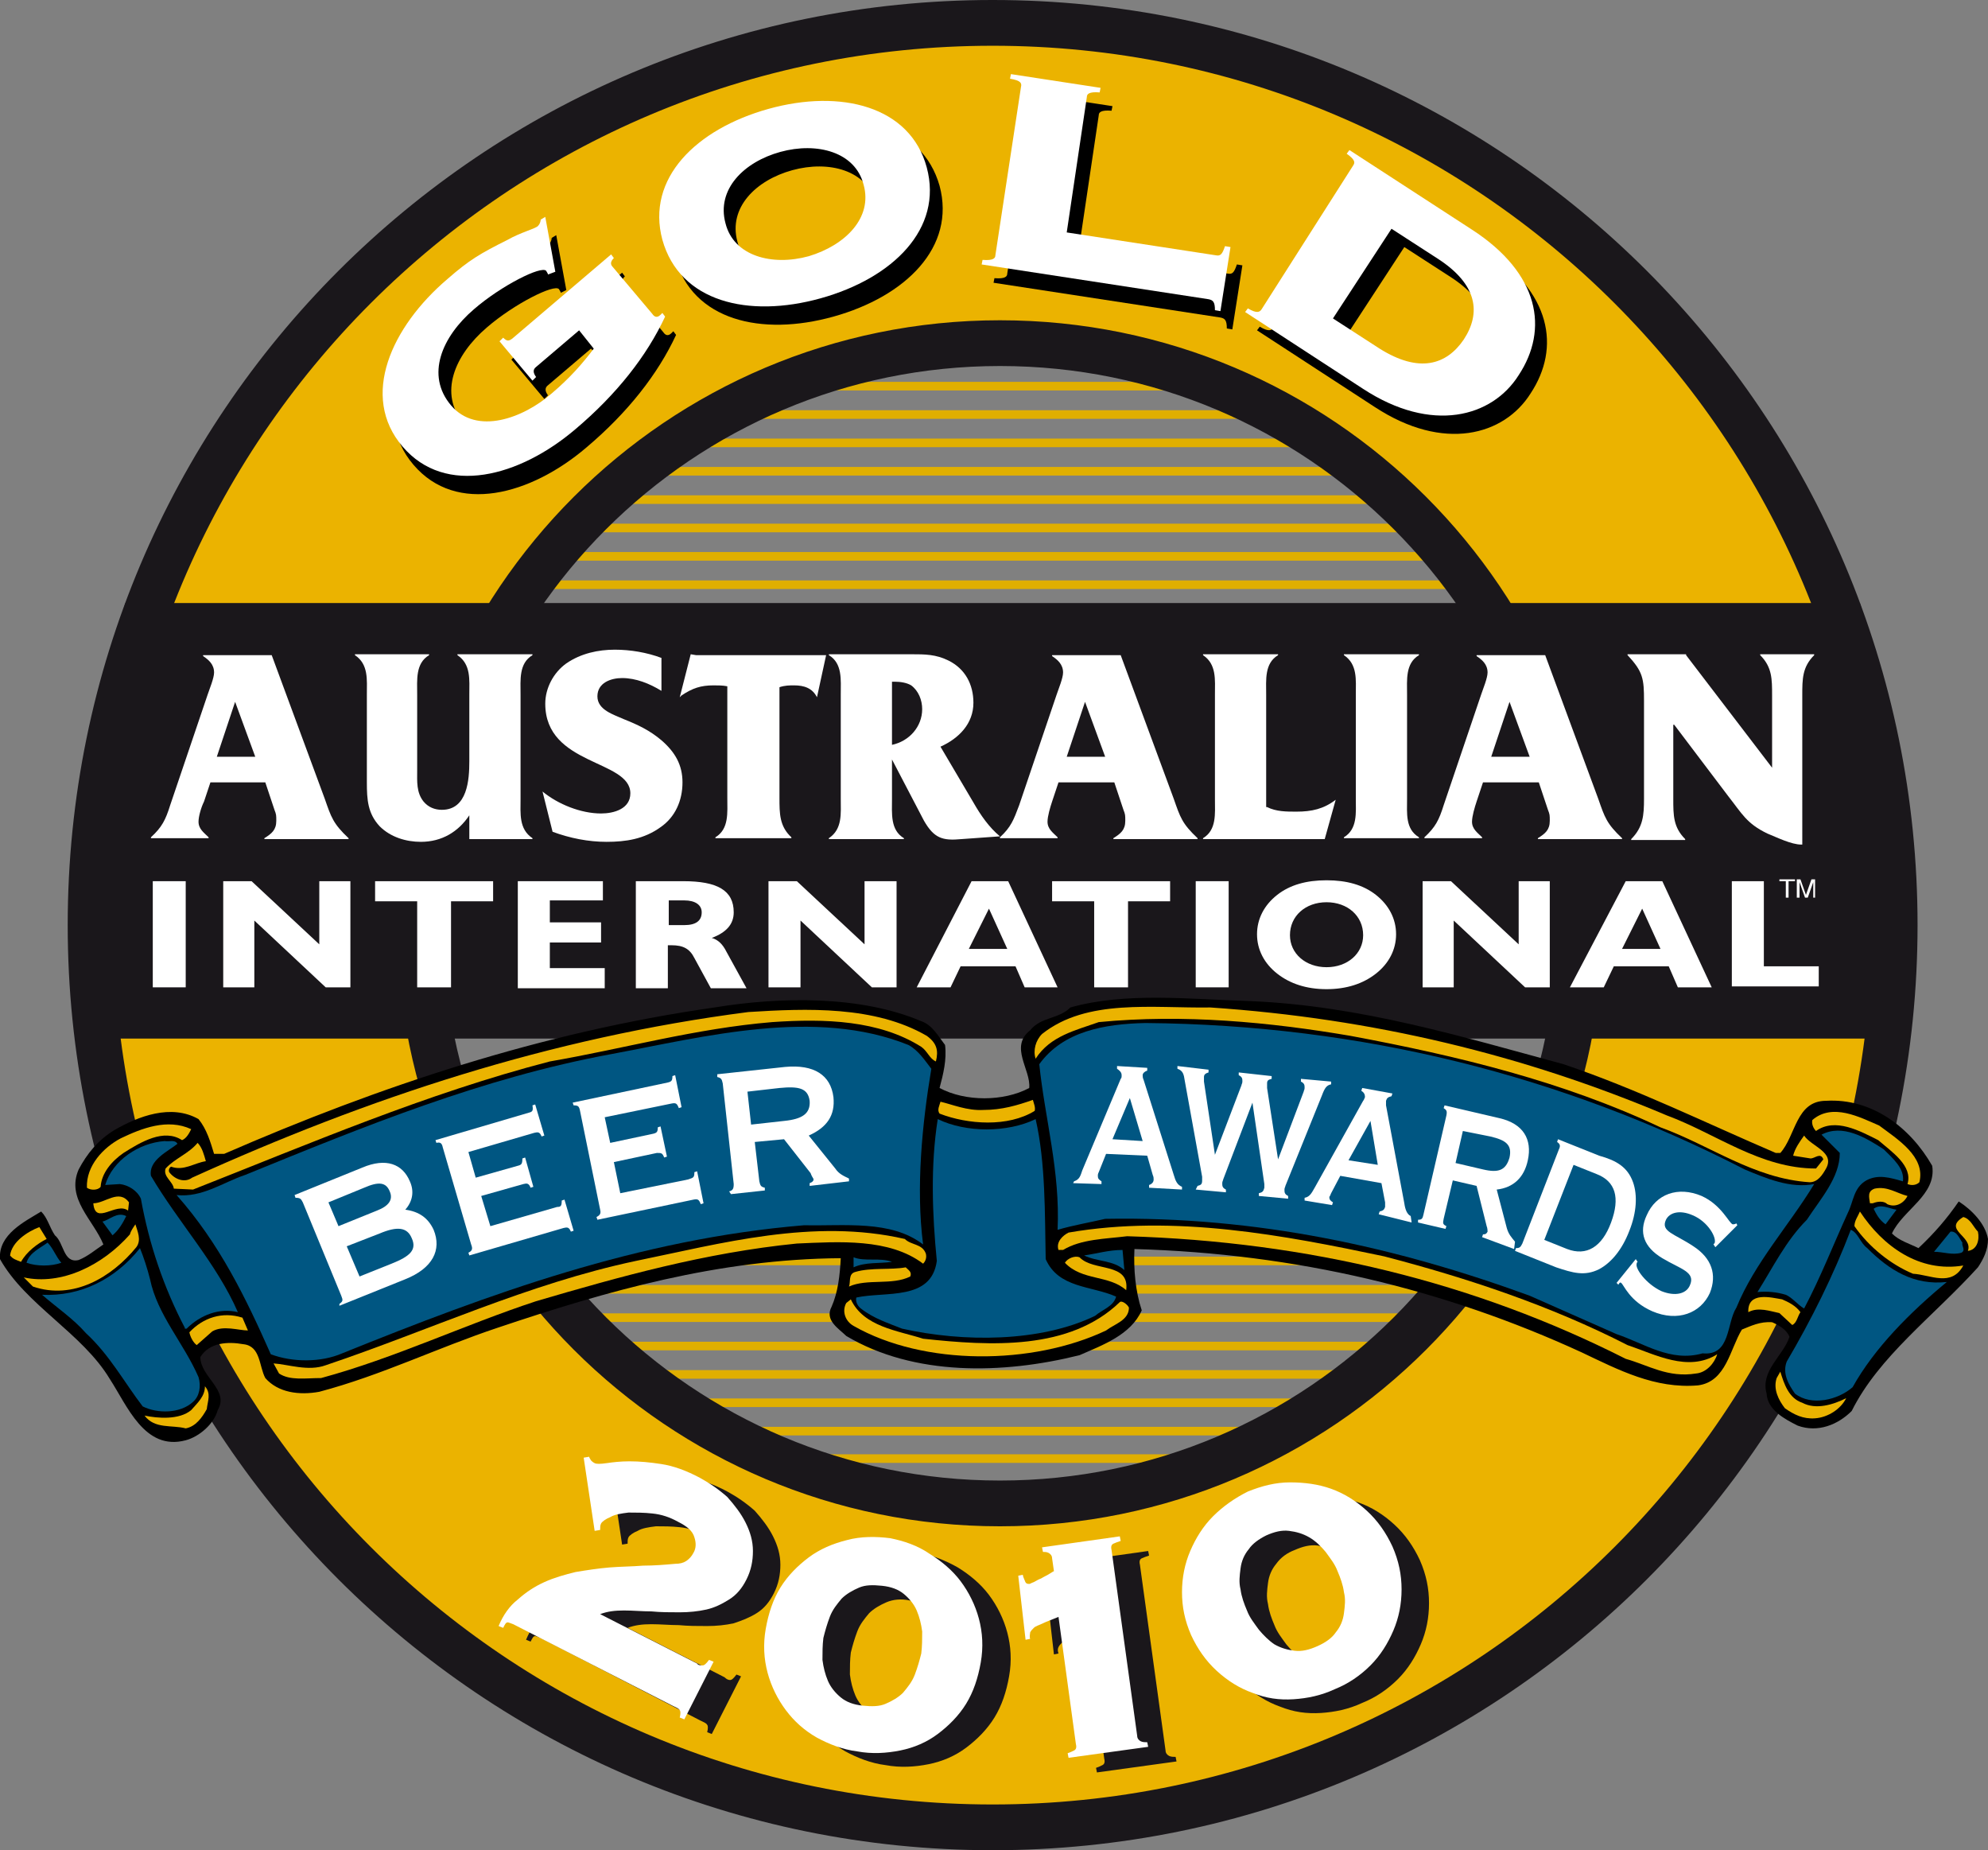 <?xml version="1.0" encoding="utf-8"?>
<!-- Generator: Adobe Illustrator 19.1.0, SVG Export Plug-In . SVG Version: 6.00 Build 0)  -->
<svg version="1.1" id="Layer_1" xmlns="http://www.w3.org/2000/svg" xmlns:xlink="http://www.w3.org/1999/xlink" x="0px" y="0px"
	 viewBox="0 0 217.3 202.2" style="enable-background:new 0 0 217.3 202.2;" xml:space="preserve">
<rect x="0" y="0" width="217.3" height="202.2" fill="#808080" stroke="none"/>
<style type="text/css">
	.st0{fill:#FFFFFF;stroke:#E0AF00;stroke-width:0.94;}
	.st1{fill:#EBB300;stroke:#1A171B;stroke-width:5;}
	.st2{fill:none;}
	.st3{fill:#FFFFFF;}
	.st4{fill:#1A171B;}
	.st5{fill:#005682;}
	.st6{fill:#EBB300;}
</style>
<g>
	<g>
		<line class="st0" x1="42.6" y1="159.4" x2="176.6" y2="159.4"/>
		<line class="st0" x1="42.6" y1="162.6" x2="176.6" y2="162.6"/>
		<line class="st0" x1="42.6" y1="156.4" x2="176.6" y2="156.4"/>
		<line class="st0" x1="42.6" y1="128.7" x2="176.6" y2="128.7"/>
		<line class="st0" x1="42.6" y1="131.6" x2="176.6" y2="131.6"/>
		<line class="st0" x1="42.6" y1="134.7" x2="176.6" y2="134.7"/>
		<line class="st0" x1="42.6" y1="137.8" x2="176.6" y2="137.8"/>
		<line class="st0" x1="42.6" y1="140.9" x2="176.6" y2="140.9"/>
		<line class="st0" x1="42.6" y1="144" x2="176.6" y2="144"/>
		<line class="st0" x1="42.6" y1="147.1" x2="176.6" y2="147.1"/>
		<line class="st0" x1="42.6" y1="150.2" x2="176.6" y2="150.2"/>
		<line class="st0" x1="42.6" y1="153.3" x2="176.6" y2="153.3"/>
	</g>
	<g>
		<line class="st0" x1="42.6" y1="66.9" x2="176.6" y2="66.9"/>
		<line class="st0" x1="42.6" y1="70.1" x2="176.6" y2="70.1"/>
		<line class="st0" x1="42.6" y1="63.9" x2="176.6" y2="63.9"/>
		<line class="st0" x1="42.6" y1="36.2" x2="176.6" y2="36.2"/>
		<line class="st0" x1="42.6" y1="39.1" x2="176.6" y2="39.1"/>
		<line class="st0" x1="42.6" y1="42.2" x2="176.6" y2="42.2"/>
		<line class="st0" x1="42.6" y1="45.3" x2="176.6" y2="45.3"/>
		<line class="st0" x1="42.6" y1="48.4" x2="176.6" y2="48.4"/>
		<line class="st0" x1="42.6" y1="51.5" x2="176.6" y2="51.5"/>
		<line class="st0" x1="42.6" y1="54.6" x2="176.6" y2="54.6"/>
		<line class="st0" x1="42.6" y1="57.7" x2="176.6" y2="57.7"/>
		<line class="st0" x1="42.6" y1="60.8" x2="176.6" y2="60.8"/>
	</g>
	<path class="st1" d="M207.1,101.1c0,54.5-44.1,98.6-98.6,98.6c-54.5,0-98.6-44.1-98.6-98.6c0-54.5,44.1-98.6,98.6-98.6
		C163,2.5,207.1,46.6,207.1,101.1z M109.3,37.5c-35,0-63.4,28.4-63.4,63.4c0,35,28.4,63.4,63.4,63.4c35,0,63.4-28.4,63.4-63.4
		C172.6,65.8,144.3,37.5,109.3,37.5z"/>
	<circle class="st2" cx="108.5" cy="101.1" r="89.9"/>
	<path d="M64.6,38.1l-4.7,4c-0.4,0.3-0.3,0.7,0,1.1l-0.4,0.4l-3.6-4.3l0.4-0.4c0.4,0.4,0.6,0.4,1,0.1L68,29.8l0.3,0.4
		c-0.4,0.4-0.4,0.7-0.1,1l4.3,5.1c0.2,0.3,0.5,0.5,0.9,0.1l0.2-0.2l0.3,0.4c-2,4.3-5.3,8.5-9.8,12.3c-6.1,5.2-14.2,7.4-18.9,1.9
		c-4.7-5.5-1.2-13.1,4.9-18.3c2.4-2.1,3.6-2.8,6.6-4.3c1.4-0.8,3-1.2,3.3-1.5c0.2-0.2,0.3-0.5,0.3-0.7l0.5-0.3l1.1,6L61.3,32
		c0-0.1-0.1-0.2-0.2-0.4c-0.5-0.6-4.9,1.6-7.9,4.2c-3.5,3-5.3,7.2-2.5,10.5c2.8,3.3,7.9,1.4,11-1.3c2-1.7,3.4-3.3,4.6-4.9L64.6,38.1
		z"/>
	<path d="M86.6,18.6c4-1.1,8.2,0,9.1,3.6c1,3.6-2,6.6-6,7.8c-4,1.1-8.2,0-9.1-3.6C79.6,22.7,82.6,19.7,86.6,18.6z M85.4,13.9
		c-7.9,2.2-13.4,7.6-11.6,14.3c1.9,6.8,9.4,8.6,17.3,6.4c7.9-2.2,13.4-7.6,11.6-14.3C100.8,13.6,93.2,11.7,85.4,13.9z"/>
	<path d="M117.9,27.4l16.3,2.5c0.5,0.1,0.7-0.1,1-1l0.6,0.1l-1.1,7l-0.6-0.1c0-0.9-0.2-1.1-0.7-1.2l-24.8-3.8l0.1-0.5
		c1.2,0.1,1.4-0.2,1.4-0.5l2.8-18.4c0.1-0.4,0-0.7-1.2-0.9l0.1-0.5l9.8,1.5l-0.1,0.5c-1.2-0.1-1.4,0.2-1.4,0.5L117.9,27.4z"/>
	<path d="M153.5,27l5.1,3.3c4.3,2.8,4.7,5.9,2.8,8.8c-1.9,2.8-4.9,3.7-9.2,1l-5.1-3.3L153.5,27z M139.2,35.8
		c-0.2,0.3-0.5,0.5-1.5-0.1l-0.3,0.4l12.9,8.4c7.5,4.9,14.1,3.1,17-1.5c3.3-5,2.3-11.1-5.1-15.9l-13.4-8.7l-0.3,0.4
		c1,0.7,0.9,1,0.7,1.3L139.2,35.8z"/>
	<path class="st3" d="M63.3,36.1l-4.7,4c-0.4,0.3-0.3,0.7,0,1.1l-0.4,0.4l-3.6-4.3l0.4-0.4c0.4,0.4,0.6,0.4,1,0.1l10.8-9.2l0.3,0.4
		c-0.4,0.4-0.4,0.7-0.1,1l4.3,5.1c0.2,0.3,0.5,0.5,0.9,0.1l0.2-0.2l0.3,0.4c-2,4.3-5.3,8.5-9.8,12.3c-6.1,5.2-14.2,7.4-18.9,1.9
		c-4.7-5.5-1.2-13.1,4.9-18.3c2.4-2.1,3.6-2.8,6.6-4.3c1.4-0.8,3-1.2,3.3-1.5c0.2-0.2,0.3-0.5,0.3-0.7l0.5-0.3l1.1,6L59.9,30
		c0-0.1-0.1-0.2-0.2-0.4c-0.5-0.6-4.9,1.6-7.9,4.2c-3.5,3-5.3,7.2-2.5,10.5c2.8,3.3,7.9,1.4,11-1.3c2-1.7,3.4-3.3,4.6-4.9L63.3,36.1
		z"/>
	<path class="st3" d="M85.3,16.6c4-1.1,8.2,0,9.1,3.6c1,3.6-2,6.6-6,7.8c-4,1.1-8.2,0-9.1-3.6C78.3,20.7,81.3,17.7,85.3,16.6z
		 M84,11.9c-7.9,2.2-13.4,7.6-11.6,14.3c1.9,6.8,9.4,8.6,17.3,6.4c7.9-2.2,13.4-7.6,11.6-14.3C99.5,11.6,91.9,9.7,84,11.9z"/>
	<path class="st3" d="M116.6,25.4l16.3,2.5c0.5,0.1,0.7-0.1,1-1l0.6,0.1l-1.1,7l-0.6-0.1c0-0.9-0.2-1.1-0.7-1.2l-24.8-3.8l0.1-0.5
		c1.2,0.1,1.4-0.2,1.4-0.5l2.8-18.4c0.1-0.4,0-0.7-1.2-0.9l0.1-0.5l9.8,1.5l-0.1,0.5c-1.2-0.1-1.4,0.2-1.4,0.5L116.6,25.4z"/>
	<path class="st3" d="M152.1,25l5.1,3.3c4.3,2.8,4.7,5.9,2.8,8.8c-1.9,2.8-4.9,3.7-9.2,1l-5.1-3.3L152.1,25z M137.9,33.8
		c-0.2,0.3-0.5,0.5-1.5-0.1l-0.3,0.4l12.9,8.4c7.5,4.9,14.1,3.1,17-1.5c3.3-5,2.3-11.1-5.1-15.9l-13.4-8.7l-0.3,0.4
		c1,0.7,0.9,1,0.7,1.3L137.9,33.8z"/>
	<path class="st4" d="M207.1,93.1c0-9.4-1.3-18.6-3.8-27.2H13.7c-2.5,8.6-3.8,17.8-3.8,27.2c0,7,0.7,13.8,2.1,20.4h193
		C206.4,106.9,207.1,100.1,207.1,93.1z"/>
	<g>
		<g>
			<g>
				<path class="st3" d="M27.9,82.7h-4.2l2-6h0L27.9,82.7z M29,85.5l1,3c0.2,0.5,0.2,0.6,0.2,1.2c0,1-0.5,1.4-1.3,1.9v0.1h9.2v0
					v-0.1c-1.7-1.6-1.9-2.3-2.6-4.3l-5.8-15.7h-7.5v0.1c0.6,0.4,1.2,0.9,1.2,1.8c0,0.6-0.5,1.8-0.7,2.4L18.6,88
					c-0.5,1.6-0.9,2.4-2.1,3.5v0.1h6.3v-0.1c-0.5-0.5-1.1-0.9-1.1-1.7c0-0.6,0.3-1.6,0.6-2.2l0.7-2.1H29z"/>
				<path class="st3" d="M51.3,89.1C50.1,90.9,48.3,92,46,92c-1.6,0-3.3-0.5-4.5-1.7c-1.3-1.4-1.4-2.9-1.4-4.8v-9.6
					c0-1.6,0.2-3.3-1.3-4.3v-0.1h8.1v0.1c-1.5,0.9-1.3,2.7-1.3,4.3v8.3c0,1.2-0.1,2.4,0.7,3.4c0.5,0.6,1.2,0.9,2,0.9
					c2.8,0,3-3.3,3-5.3v-7.3c0-1.6,0.2-3.3-1.3-4.3v-0.1h8.2v0.1c-1.5,0.9-1.3,2.7-1.3,4.3v11.4c0,1.6-0.2,3.3,1.3,4.3v0.1h-6.9
					V89.1z"/>
				<path class="st3" d="M59.3,86.5c1.7,1.4,4.2,2.4,6.4,2.4c1.4,0,3.2-0.5,3.2-2.2c0-3.7-9.3-3-9.3-9.8c0-1.7,0.9-3.4,2.3-4.4
					c1.6-1.1,3.5-1.5,5.3-1.5c1.7,0,3.5,0.3,5.1,0.9v3.6c-1.3-0.8-2.8-1.4-4.3-1.4c-1.2,0-2.7,0.5-2.7,2c0,1.5,1.8,2,2.9,2.5
					c1.5,0.6,2.8,1.2,4.1,2.3c1.5,1.3,2.3,2.7,2.3,4.6c0,2-0.8,3.8-2.4,4.9c-1.8,1.3-3.8,1.6-5.9,1.6c-2,0-4-0.4-5.9-1.1L59.3,86.5z
					"/>
				<path class="st3" d="M85.2,87.2c0,1.7,0,3.1,1.3,4.3v0.1h-8.3v-0.1c1.5-0.9,1.3-2.7,1.3-4.3V75c-0.5-0.1-1-0.1-1.5-0.1
					c-1.4,0-2.3,0.3-3.5,1.1l-0.2,0.2l1.2-4.7l0.6,0.1h14.2l-1,4.6c-0.5-1-1.4-1.3-2.5-1.3c-0.5,0-1,0-1.6,0.2V87.2z"/>
				<path class="st3" d="M97.8,74.5c0.6,0,1.3,0.1,1.8,0.4c0.8,0.6,1.2,1.6,1.2,2.6c0,1.9-1.4,3.5-3.3,3.9v-6.9H97.8z M97.5,83
					l3.5,6.7c1.1,1.9,2,2.2,4.1,2l4.2-0.3c-1.2-1-2.1-2.3-2.9-3.7l-3.6-6.1c2-0.9,3.6-2.5,3.6-4.8c0-2-0.9-3.7-2.7-4.6
					c-1.4-0.7-2.6-0.7-4.1-0.7h-9v0.1c1.5,0.9,1.3,2.7,1.3,4.3v11.4c0,1.6,0.2,3.3-1.3,4.3v0.1h8.2v-0.1c-1.5-0.9-1.3-2.7-1.3-4.3
					V83z"/>
				<path class="st3" d="M120.8,82.7h-4.2l2-6h0L120.8,82.7z M121.8,85.5l1,3c0.2,0.5,0.2,0.6,0.2,1.2c0,1-0.5,1.4-1.3,1.9v0.1h9.2
					v0v-0.1c-1.7-1.6-1.9-2.3-2.6-4.3l-5.8-15.7h-7.5v0.1c0.6,0.4,1.2,0.9,1.2,1.8c0,0.6-0.5,1.8-0.7,2.4L111.4,88
					c-0.6,1.6-0.9,2.4-2.1,3.5v0.1h6.3v-0.1c-0.5-0.5-1.1-0.9-1.1-1.7c0-0.6,0.3-1.6,0.5-2.2l0.7-2.1H121.8z"/>
				<path class="st3" d="M138.5,88.2c1,0.5,2.1,0.5,3.2,0.5c1.7,0,3-0.3,4.3-1.3l-1.2,4.3h-13.3v-0.1c1.5-0.9,1.3-2.7,1.3-4.2V75.9
					c0-1.6,0.2-3.3-1.3-4.3v-0.1h8.2v0.1c-1.5,0.9-1.3,2.7-1.3,4.3V88.2z"/>
				<path class="st3" d="M153.8,87.3c0,1.6-0.2,3.3,1.3,4.2v0.1h-8.2v-0.1c1.5-0.9,1.3-2.7,1.3-4.2V75.9c0-1.6,0.2-3.3-1.3-4.3v-0.1
					h8.2v0.1c-1.5,0.9-1.3,2.7-1.3,4.3V87.3z"/>
				<path class="st3" d="M167.2,82.7h-4.2l2-6h0L167.2,82.7z M168.2,85.5l1,3c0.2,0.5,0.2,0.6,0.2,1.2c0,1-0.5,1.4-1.3,1.9v0.1h9.2
					v0v-0.1c-1.7-1.6-1.9-2.3-2.6-4.3l-5.8-15.7h-7.5v0.1c0.6,0.4,1.2,0.9,1.2,1.8c0,0.6-0.5,1.8-0.7,2.4L157.8,88
					c-0.5,1.6-0.9,2.4-2.1,3.5v0.1h6.3v-0.1c-0.5-0.5-1.1-0.9-1.1-1.7c0-0.6,0.3-1.6,0.5-2.2l0.7-2.1H168.2z"/>
				<path class="st3" d="M196.9,92.3c-1.1,0-2.7-0.8-3.7-1.2c-2.3-1.1-2.8-2.2-4.3-4.1l-5.9-7.8h-0.1v8.1c0,1.8,0,3.1,1.3,4.4v0.1
					h-5.9v-0.1c1.3-1.3,1.4-2.6,1.4-4.4V76.6c0-2.4-0.1-3.2-1.8-5v-0.1h6.4v0.1l9.4,12.3V76c0-1.8,0-3.1-1.3-4.4v-0.1h5.9v0.1
					c-1.3,1.3-1.3,2.6-1.3,4.4V92.3z"/>
			</g>
			<g>
				<g>
					<path class="st3" d="M16.7,96.3h3.6v11.6h-3.6V96.3z"/>
					<path class="st3" d="M27.8,107.9h-3.4V96.3h3.1l7.4,6.9v-6.9h3.4v11.6h-2.7l-7.8-7.3V107.9z"/>
					<path class="st3" d="M45.6,98.5H41v-2.2h12.9v2.2h-4.6v9.4h-3.7V98.5z"/>
					<path class="st3" d="M56.6,96.3h9.3v2.1h-5.8v2.4h5.6v2.2h-5.6v2.8h6v2.2h-9.5V96.3z"/>
					<path class="st3" d="M69.6,96.3h5.1c3.7,0,5.5,1,5.5,3.4c0,1.3-0.8,2.2-2.4,2.8c0.7,0.2,1.2,0.7,1.6,1.5l2.2,4h-3.9l-1.8-3.3
						c-0.5-1-1.2-1.4-2.5-1.4c-0.1,0-0.3,0-0.4,0v4.7h-3.5V96.3z M76.7,99.7c0-0.8-0.7-1.3-1.9-1.3h-1.7v2.7h1.7
						C76.1,101.1,76.7,100.6,76.7,99.7z"/>
					<path class="st3" d="M87.5,107.9H84V96.3h3.1l7.4,6.9v-6.9H98v11.6h-2.7l-7.8-7.3V107.9z"/>
					<path class="st3" d="M106.2,96.3h4l5.4,11.6H112l-1-2.3h-6l-1.1,2.3h-3.7L106.2,96.3z M110.1,103.7l-2-4.4l-2.2,4.4H110.1z"/>
					<path class="st3" d="M119.6,98.5H115v-2.2h12.9v2.2h-4.6v9.4h-3.7V98.5z"/>
					<path class="st3" d="M130.7,96.3h3.6v11.6h-3.6V96.3z"/>
					<path class="st3" d="M139.6,97.8c1.4-1.1,3.2-1.6,5.4-1.6c2.2,0,4,0.5,5.4,1.6c1.4,1.1,2.2,2.6,2.2,4.3c0,1.7-0.8,3.2-2.2,4.3
						c-1.4,1.1-3.2,1.7-5.4,1.7c-2.2,0-4-0.6-5.4-1.7c-1.4-1.1-2.2-2.6-2.2-4.3C137.4,100.4,138.2,98.9,139.6,97.8z M145,105.7
						c2.3,0,4-1.5,4-3.5c0-2.1-1.7-3.6-4-3.6c-2.3,0-4,1.5-4,3.6C141,104.2,142.7,105.7,145,105.7z"/>
					<path class="st3" d="M158.9,107.9h-3.4V96.3h3.1l7.4,6.9v-6.9h3.4v11.6h-2.7l-7.8-7.3V107.9z"/>
					<path class="st3" d="M177.7,96.3h4l5.4,11.6h-3.7l-1-2.3h-6l-1.1,2.3h-3.7L177.7,96.3z M181.5,103.7l-2-4.4l-2.2,4.4H181.5z"/>
					<path class="st3" d="M189.3,96.3h3.5v9.3h6v2.2h-9.5V96.3z"/>
				</g>
				<g>
					<path class="st3" d="M194.6,96.1h1.6v0.2h-0.7v1.8h-0.3v-1.8h-0.7V96.1z"/>
					<path class="st3" d="M198.2,98.1v-1.2c0-0.1,0-0.3,0-0.5h0l-0.6,1.7h-0.3l-0.6-1.7h0c0,0.2,0,0.4,0,0.5v1.2h-0.3v-2h0.4
						l0.6,1.7h0l0.6-1.7h0.4v2H198.2z"/>
				</g>
			</g>
		</g>
	</g>
	<path d="M12,150.7c-3-5-9.2-8.1-12-13.1c-0.2-2.7,2.7-4.1,4.5-5.2c0.7,0.7,0.9,1.7,1.5,2.6c1,0.8,0.9,3.1,2.6,2.7
		c1-0.4,1.8-1.1,2.7-1.7c-1.1-2.7-4.1-5-2.7-8.2c0.9-1.7,2.1-3.2,3.9-4.3c2.6-1.5,6.2-2.9,9.2-1.2c0.9,1.1,1.3,2.5,1.7,3.8h1.1
		c17-7.4,34.7-13.3,53.6-16c7.3-1.2,16-1.3,22.6,1.5c1.2,0.4,1.9,1.7,2.6,2.6c0.2,1.6-0.2,3.2-0.6,4.7c2.8,1.5,7,1.5,9.8,0
		c0.2-2-2.2-4.5,0.1-6.3c1.2-1.5,3.1-1.2,4.4-2.5c6-1.7,13-0.9,19.6-0.7c12.1,0.5,23.2,3.9,34.3,6.9c8,2.7,15.5,6.4,23.2,9.7h0.5
		c1.7-1.9,1.7-5.7,5-5.7c5-0.3,9.2,2.9,11.6,7.1c0.5,3.2-3.2,4.8-4.4,7.4c0.8,0.8,1.9,1.1,2.9,1.6c1.7-1.6,3.1-3.2,4.4-5.1
		c1.4,0.9,2.9,2.4,3.2,4.1c0,1.2-0.5,2.2-1.1,3.1c-4.9,5.4-10.8,9.7-13.8,15.7c-1.5,1.5-3.7,2.4-5.9,1.6c-1.4-0.7-3.3-1.7-3.4-3.5
		c-0.7-2.5,1.8-4.1,2.5-6.2c-0.3-0.8-1.2-1.3-1.9-1.6c-1.3-0.1-2.3,0.4-3.3,0.8c-1.3,2.1-1.7,5.7-4.8,6.1c-4.7,0.4-8.7-1.7-12.7-3.6
		c-15-6.9-31.2-10.8-48.9-11.3c-0.1,2.2,0.1,4.6,0.8,6.7c-1.2,2.7-4.3,3.8-6.8,4.9c-8.4,2.1-18.1,2.3-25.5-2.1
		c-0.8-0.8-2.4-1.7-1.6-3.2c0.7-1.6,0.9-3.4,1-5.3c-13.4,0.1-25.6,3.6-37.5,7.6c-6.6,2.2-12.7,5.2-19.5,7c-2.2,0.4-4.5,0.1-5.9-1.5
		c-0.7-1.3-0.5-3.5-2.4-3.7c-1.7-0.3-3.7-0.2-4.7,1.4c0,2.2,3.2,3.6,1.9,5.8c-0.4,1.5-2,2.9-3.5,3.3C15.8,158.6,13.9,153.6,12,150.7
		z"/>
	<path class="st5" d="M9.4,145.7c-1.4-1.6-3.2-2.8-4.8-4.2c4.2,0.2,8-1.7,10.7-5.1c0.4,1,0.8,2.2,1.1,3.4c0.8,3.9,3.7,7,5.3,10.7
		c0.3,1,0.1,2.1-0.6,2.7c-1.4,1.3-3.9,1.3-5.5,0.5C13.6,151.1,12,148.1,9.4,145.7z"/>
	<path class="st5" d="M196.2,152.3c-0.7-1-1.4-2.2-0.9-3.5c2.7-4.6,5.1-9.4,7-14.4c0.8,0.3,1,1.4,1.8,2c2.4,2.4,5.1,4.1,8.7,3.7
		c-4,3.3-7.9,7.2-10.3,11.5C200.9,153,198,153.7,196.2,152.3z"/>
	<path class="st5" d="M29.6,148c-2.7-6.1-5.6-12.1-10.3-17.4c2.8,0.3,5.1-1.4,7.5-2.2c13-5.3,25.9-10.6,40-13.2
		c10.2-1.9,22.3-5.1,32.5-1c1.1,0.6,1.8,1.7,2.5,2.6c-1,6-1.7,13-0.9,19.2c-3.5-2.7-8.6-2-13-2.1c-18.1,1.5-34.4,7.5-50.5,14
		C35.1,148.9,32,148.9,29.6,148z"/>
	<path class="st5" d="M167.2,141.6c-14.5-5.3-29.8-8.7-46.4-8.4c-1.7,0.4-3.5,0.7-5.2,1.2c0.3-6.4-1.4-12.2-2-18.1
		c2.6-3.6,7.1-4.4,11.6-4.5c23.7,0.2,45.7,5.8,65.5,16c2.4,1,5,2.1,7.6,1.6c-2.8,4.6-6.5,8.6-8.5,13.5c-1.1,1.7-0.6,5.3-3.7,5
		c-3.5,1-6.4-1.1-9.4-2.1L167.2,141.6z"/>
	<path class="st5" d="M94.1,143c-0.4-0.3-0.6-0.8-0.5-1.2c3.2-0.7,8.2,0.4,8.8-4c-0.5-5.1-0.7-10.4,0.1-15.5c3.1,1.5,7.6,1.5,10.7,0
		c1.1,4.8,1,10.4,1.1,15.3c1.4,3.2,5,2.9,7.7,4.1c-0.3,1.1-1.5,1.4-2.3,2.1c-6,2.9-14.4,2.9-21.1,1.4
		C97.1,144.6,95.5,144.1,94.1,143z"/>
	<path class="st5" d="M20.2,145.1c-2.3-4.4-3.9-9.1-4.8-14.1c-0.4-0.9-1.4-1.5-2.3-1.6l-1.6,0.1c0.8-2.7,3.7-4.6,6.5-4.8
		c0.5,0.1,1.1-0.2,1.4,0.3c-1,0.8-3.2,1.8-2.9,3.5c3,5.1,7.2,9.6,9.5,14.9c-2-0.5-4.1,0.3-5.6,1.8H20.2z"/>
	<path class="st5" d="M195.2,141.5c-1-0.3-2-0.4-3.1-0.3c1.7-2.7,3.1-5.6,5.4-7.9c1.5-2.3,3.6-4.6,3.6-7.3l-2-2
		c2.3-1.2,4.8,0.3,6.8,1.6c1,1,2.3,2.1,2.1,3.5c-1.4-0.4-2.7-0.8-4-0.1c-1.4,0.8-1.4,2.3-2,3.5c-1.6,3.5-3,7.1-4.8,10.5
		C196.5,142.6,195.9,141.8,195.2,141.5z"/>
	<path class="st5" d="M118.5,137.2c1.4-0.2,2.7-0.6,4.2-0.6l0.2,2.2C121.7,137.7,119.9,137.9,118.5,137.2z"/>
	<path class="st5" d="M93.3,137.4c1.2,0.5,2.9,0,4.2,0.5c-1.4,0.2-2.9,0-4.2,0.6V137.4z"/>
	<path class="st5" d="M2.9,138c0.3-1.1,1.5-1.6,2.3-2.2c0.6,0.6,0.9,1.5,1.5,2.2C5.6,138.4,4,138.4,2.9,138z"/>
	<path class="st5" d="M213.2,134.6c0.7-0.1,1,0.8,1.3,1.2c-0.1,0.4,0.4,0.8-0.1,1.1c-1,0.3-2-0.1-3-0.1L213.2,134.6z"/>
	<path class="st5" d="M11.2,133.5c0.8-0.2,1.6-1.1,2.6-0.6c-0.4,0.8-0.8,1.5-1.5,2.1L11.2,133.5z"/>
	<path class="st5" d="M204.8,132.1c0.8-0.6,1.7,0,2.5,0.1l-1.2,1.6C205.4,133.3,205.1,132.7,204.8,132.1z"/>
	<g>
		<path class="st6" d="M15.8,154.7c1.4,0.3,3.8,0.5,5.1-0.6c0.7-0.8,1.5-1.5,1.5-2.6c0.7,0.8,0.3,1.6,0.2,2.5
			c-0.5,0.9-1.2,1.9-2.3,2.1C18.8,155.7,16.9,156.2,15.8,154.7z"/>
		<path class="st6" d="M195.1,153.9c-0.7-0.9-1.3-2.1-0.9-3.3l0.4-0.7c0.4,1.3,0.9,2.9,2.4,3.4c1.5,0.8,3.4,0.2,4.8-0.5
			c-0.6,1.2-2,2.1-3.4,2.2C197.1,155.1,196.1,154.6,195.1,153.9z"/>
		<path class="st6" d="M30.5,150.1l-0.6-1.1c1.6,0.1,3.8,0.9,5.7,0.2c11.3-3.8,22.1-8.9,33.9-11.4c9.3-1.9,19.4-4.7,29.4-2.4
			c0.7,0.7,1.9,0.5,2.3,1.6c0.1,0.4,0,0.8-0.3,1.1c-3.7-2.8-9.2-2.4-13.8-2.2c-10,1-19.3,3.6-28.5,6.3c-7.9,2.6-15.4,6.2-23.5,8.4
			C33.4,150.6,31.7,150.9,30.5,150.1z"/>
		<path class="st6" d="M177.7,148.5c-16.6-8.4-34.7-12.8-54.5-13.4c-2.4,0.3-5,0.3-7,1.5h-0.5c-0.3-0.9,0.5-1.6,1.1-1.9
			c11.6-2,23.6,0.3,34.5,2.6c9.2,2.4,18.2,5.4,26.6,9.7c3,1,6.6,3,9.8,1c-0.3,1-1.2,2-2.3,2.1C182.3,150.6,180.2,149.2,177.7,148.5z
			"/>
		<path class="st6" d="M93.3,144.9c-0.9-0.5-1.3-1.6-0.8-2.5L93,142c1.4,3,5.1,3.4,7.9,4.3c7.4,0.8,16,1.3,21.5-4
			c0.2-0.2,0.8,0.2,1,0.6c0,1.4-1.6,1.8-2.5,2.5C112.9,149.2,101,149.3,93.3,144.9z"/>
		<path class="st6" d="M20.7,145.6c1.5-1.6,3.6-2.3,5.8-1.6l0.6,1.4c-1,0-2.7-0.6-3.9,0.1l-1.7,1.5
			C21.1,146.7,20.8,146.1,20.7,145.6z"/>
		<path class="st6" d="M194.5,143.5c-1-0.2-2.3-0.7-3.4-0.1c-0.1-2.3,2.5-1.6,3.7-1.4c0.7,0.3,1.5,0.7,2,1.4
			c-0.3,0.4-0.4,1.2-0.9,1.4L194.5,143.5z"/>
		<path class="st6" d="M116.4,138c0.3-0.5,1.1-0.8,1.6-0.6c1.5,1.6,5.5,0.5,5.1,3.6C121.2,139.3,118.3,140,116.4,138z"/>
		<path class="st6" d="M2.6,139.6c4.1,0.9,8.6-1.3,11.6-4.7c0.1-0.4,0.4-0.8,0.6-1.1c0.2,0.7,0.7,1.7,0.1,2.5
			c-2.7,3.3-6.9,5.8-11.3,4.3L2.6,139.6z"/>
		<path class="st6" d="M92.8,140.6c0.2-0.5-0.1-1.4,0.7-1.6c1.7-0.5,3.9-0.2,5.5-0.5c0.3,0.3,0.7,0.5,0.5,1
			C97.5,140.5,94.8,139.7,92.8,140.6z"/>
		<path class="st6" d="M202.7,134c0-0.6,0.4-1.1,0.6-1.6c2.5,3.8,6.5,6.7,11.3,5.9c-1.3,2.4-3.6,1-5.5,0.9
			C206.7,138.2,204.3,136.3,202.7,134z"/>
		<path class="st6" d="M1.1,137.2c0.2-1.5,1.9-2.6,3.2-3.1l0.8,1.3c-1,0.5-2.2,1.4-2.8,2.5C1.8,137.7,1.4,137.6,1.1,137.2z"/>
		<path class="st6" d="M215.1,136.7c0.6-1.6-2.8-2.3-0.5-3.7c0.8,0.2,1.1,1.1,1.6,1.6C216.4,135.5,216.1,136.6,215.1,136.7z"/>
		<path class="st6" d="M10.2,131.5c1.3,0,2.8-1.6,3.9-0.1l-0.1,0.9C12.7,131.3,10.4,134,10.2,131.5z"/>
		<path class="st6" d="M204.4,131.5c-0.1-0.7-0.3-1.3,0.5-1.6c1.4-0.3,2.4,0.5,3.6,0.8c-0.4,0.8-1.3,1.3-2.2,0.9
			c-0.4-0.4-1.1-0.3-1.6-0.1C204.7,131.5,204.5,131.5,204.4,131.5z"/>
		<path class="st6" d="M19,129.9c-0.1-0.8-1.2-1.3-0.9-2.2c1-1.1,2.5-1.6,3.5-2.8c0.5,0.5,0.7,1.3,0.9,2c-1.3,0.2-2.4,1.1-3.8,0.6
			c-0.2,0.1-0.3,0.4-0.2,0.6c0.6,0.8,1.7,1.2,2.5,0.6c19.2-8.7,39.1-15.3,60.8-18.1c6.4-0.4,13.8-0.7,19.5,2.6
			c1.1,0.8,1.3,1.6,1,2.8c-0.7-0.3-0.9-1.1-1.6-1.6c-4.6-2.9-10.5-3.1-16.3-2.7c-8.4,0.7-16.2,2.9-24.3,4.3c-13.5,3.5-26.3,9-39,14
			L19,129.9z"/>
		<path class="st6" d="M9.5,129.8c-0.1-2.4,1.8-4.4,3.7-5.4c2.3-1.1,5.1-2.2,7.7-1c-0.2,0.4-0.5,1-1,1.2c-2-1.3-4.5,0.2-6.4,1.4
			c-1.3,0.9-2.4,2.2-2.5,3.7C10.7,130.1,9.9,130.1,9.5,129.8z"/>
		<path class="st6" d="M208.5,129.4c0.6-2-1.7-3.5-3.2-4.8c-2-1-4.7-2.5-6.8-1c-0.3-0.3-0.5-0.8-0.4-1.2c2.2-1.9,5.2-0.3,7.3,0.6
			c2,1.5,5.1,3.4,4.4,6.2C209.5,129.5,209,129.6,208.5,129.4z"/>
		<path class="st6" d="M181.5,123.2c-10.6-5-22.1-7.8-33.9-10c-8.8-1.5-18.2-2.4-27.5-1.5c-2.5,0.9-5.3,1.5-6.9,4
			c-0.3-0.9,0-2,0.7-2.7c4.9-3.9,12.1-2.8,18.4-2.9c17.8,1.2,34.3,5.2,49.9,11.8c5.4,2,10.2,5.8,16.3,5.8l0.8-1
			c-0.3-0.8-0.9-0.1-1.4-0.1l-1.9-0.3c0.2-0.8,0.7-1.5,1.2-2.2c0.8,1.2,3.4,1.8,2.4,3.6c-0.4,0.7-0.9,1.5-1.8,1.5
			C191.7,128.8,187,125.2,181.5,123.2z"/>
		<path class="st6" d="M102.7,121.7c-0.3-0.4,0-0.9,0.1-1.3c1.3,0.3,2.9,1,4.7,0.9c2,0,3.7-0.5,5.4-1.1c0.1,0.4,0.3,0.8,0.2,1.2
			C110.2,123.2,105.8,122.9,102.7,121.7z"/>
	</g>
	<g>
		<g>
			<path class="st3" d="M37.1,142.5c0.4-0.3,0.4-0.4,0.2-0.9l-4.2-10.2c-0.2-0.4-0.3-0.5-0.8-0.5l-0.1-0.3l7.4-3
				c2.6-1.1,4.4-0.4,5.2,1.5c0.5,1.1,0.3,2.2-0.5,3.1c1.5,0.2,2.5,0.9,3.1,2.2c0.9,2.2-0.1,4.2-3.1,5.4l-7.2,2.9L37.1,142.5z
				 M35.9,131.4L37,134l4.2-1.7c1.3-0.5,1.8-1.2,1.4-2.1c-0.4-1-1.2-1.1-2.8-0.4L35.9,131.4z M37.9,136.2l1.4,3.3l3.5-1.4
				c2-0.8,2.8-1.5,2.2-2.8c-0.5-1.2-1.6-1.3-3.5-0.5L37.9,136.2z"/>
			<path class="st3" d="M61.4,131.2l0.3-0.1l1,3.4l-0.3,0.1c-0.2-0.5-0.4-0.5-0.8-0.4l-10.3,3l-0.1-0.3c0.4-0.2,0.5-0.4,0.3-0.9
				l-3.1-10.6c-0.1-0.5-0.3-0.6-0.7-0.5l-0.1-0.3l10.2-3c0.4-0.1,0.5-0.2,0.4-0.8l0.3-0.1l1,3.4l-0.3,0.1c-0.2-0.5-0.4-0.5-0.8-0.4
				l-7.2,2.1l0.8,2.8l4.6-1.3c0.4-0.1,0.5-0.2,0.5-0.8l0.3-0.1l0.9,3.2l-0.3,0.1c-0.2-0.5-0.4-0.5-0.8-0.4l-4.6,1.3l1,3.3l7.3-2.1
				C61.3,131.9,61.4,131.8,61.4,131.2z"/>
			<path class="st3" d="M75.9,128.1l0.3-0.1l0.7,3.5l-0.3,0.1c-0.2-0.5-0.3-0.6-0.8-0.5l-10.5,2.2l-0.1-0.3c0.4-0.2,0.5-0.4,0.4-0.8
				l-2.2-10.8c-0.1-0.5-0.2-0.6-0.7-0.6l-0.1-0.3l10.4-2.2c0.4-0.1,0.5-0.2,0.5-0.7l0.3-0.1l0.7,3.5l-0.3,0.1
				c-0.2-0.5-0.3-0.6-0.8-0.5l-7.3,1.5l0.6,2.8l4.7-1c0.4-0.1,0.5-0.2,0.5-0.7l0.3-0.1l0.7,3.3l-0.3,0.1c-0.2-0.5-0.3-0.5-0.8-0.5
				l-4.7,1l0.7,3.4l7.4-1.5C75.8,128.7,75.9,128.7,75.9,128.1z"/>
			<path class="st3" d="M79.7,130.2c0.4-0.1,0.5-0.3,0.5-0.8l-1.2-11c-0.1-0.5-0.2-0.6-0.6-0.7l0-0.3l7.4-0.8c3.2-0.3,5,0.9,5.3,3.3
				c0.2,2-0.7,3.3-2.7,4.2l2.9,3.6c0.4,0.6,0.9,0.8,1.5,1.1l0,0.3l-4.3,0.5l0-0.3c0.3-0.1,0.5-0.3,0.4-0.5c0,0-0.2-0.3-0.3-0.6
				l-2.9-3.7l-3.2,0.3l0.5,4.3c0.1,0.5,0.2,0.6,0.6,0.7l0,0.3l-3.7,0.4L79.7,130.2z M81.7,119.3l0.4,3.6l3.6-0.4
				c2-0.2,2.9-0.8,2.8-2.2c-0.2-1.4-1.2-1.6-3.3-1.4L81.7,119.3z"/>
		</g>
		<g>
			<path class="st3" d="M117.4,129.1c0.6-0.2,0.7-0.6,0.9-1.2l4.2-10c0.1-0.1,0.1-0.2,0.1-0.4c0-0.3-0.2-0.5-0.5-0.7l0-0.3l3.3,0.2
				l0,0.3c-0.3,0.1-0.5,0.3-0.5,0.5c0,0.1,0,0.3,0.1,0.5l3.3,10.4c0.2,0.7,0.4,1.1,0.9,1.3l0,0.3l-3.6-0.2l0-0.3
				c0.3-0.1,0.5-0.3,0.5-0.6c0-0.1,0-0.3-0.1-0.5l-0.6-2.1l-4.5-0.2l-0.8,2c-0.1,0.2-0.1,0.3-0.1,0.4c0,0.3,0.1,0.4,0.4,0.6l0,0.3
				l-3.1-0.1L117.4,129.1z M121.6,124.5l3.3,0.2l-1.4-4.7L121.6,124.5z"/>
			<path class="st3" d="M130.9,129.6c0.4-0.1,0.5-0.2,0.5-0.6c0-0.1,0-0.3,0-0.4l-1.9-10.5c-0.1-0.7-0.2-1.1-0.8-1.3l0-0.3l3.4,0.4
				l0,0.3c-0.3,0.1-0.5,0.2-0.5,0.5c0,0.1,0,0.3,0,0.5l1.2,8l2.9-7.6c0-0.1,0.1-0.2,0.1-0.4c0-0.3,0-0.5-0.4-0.7l0-0.3l3.6,0.4
				l0,0.3c-0.4,0.1-0.5,0.2-0.5,0.5c0,0.1,0,0.3,0,0.5l1.2,7.8l2.8-7.4c0-0.1,0.1-0.2,0.1-0.4c0-0.3,0-0.5-0.4-0.7l0-0.3l3.3,0.3
				l0,0.3c-0.5,0.1-0.7,0.4-1,1.2l-4,9.9c0,0.1-0.1,0.2-0.1,0.4c0,0.3,0,0.5,0.4,0.7l0,0.3l-3.2-0.3l0-0.3c0.4-0.1,0.5-0.2,0.6-0.6
				c0-0.2,0-0.3,0-0.4l-1.3-8.9l-3.2,8.4c0,0.1-0.1,0.2-0.1,0.4c0,0.3,0,0.5,0.4,0.7l0,0.3l-3.3-0.3L130.9,129.6z"/>
			<path class="st3" d="M142.6,130.9c0.6-0.1,0.8-0.6,1.1-1.1l5.3-9.5c0.1-0.1,0.1-0.2,0.2-0.4c0-0.3-0.1-0.5-0.4-0.7l0.1-0.3
				l3.3,0.6l-0.1,0.3c-0.4,0.1-0.5,0.2-0.6,0.5c0,0.1,0,0.3,0,0.5l2,10.7c0.1,0.7,0.3,1.2,0.7,1.4l0.1,0.7l-3.6-0.9l0.1-0.3
				c0.4-0.1,0.5-0.2,0.6-0.5c0-0.1,0-0.3,0-0.5l-0.4-2.1l-4.5-0.8l-1,1.9c-0.1,0.2-0.1,0.3-0.2,0.4c0,0.3,0.1,0.4,0.4,0.6l-0.1,0.3
				l-3-0.5L142.6,130.9z M147.4,126.8l3.2,0.5l-0.8-4.8L147.4,126.8z"/>
			<path class="st3" d="M155,133.3c0.4,0,0.5-0.1,0.6-0.6l2.5-10.8c0.1-0.5,0-0.6-0.3-0.8l0.1-0.3l6,1.4c2.6,0.6,3.6,2.3,3.1,4.6
				c-0.4,1.9-1.6,3-3.4,3.2l1.1,4.2c0.2,0.7,0.5,1,0.9,1.5l-0.1,0.8l-3.5-1.3l0.1-0.3c0.3,0,0.4-0.1,0.5-0.3c0,0,0-0.4-0.1-0.6
				l-1.1-4.4l-2.6-0.6l-1,4.2c-0.1,0.5-0.1,0.6,0.3,0.8l-0.1,0.3l-3-0.7L155,133.3z M159.9,123.6l-0.8,3.5l3,0.7
				c1.7,0.4,2.5,0.1,2.9-1.3c0.3-1.4-0.4-1.9-2.1-2.3L159.9,123.6z"/>
			<path class="st3" d="M178.5,129.2c0.5,1.4,0.4,3.3-0.4,5.3c-0.8,2.1-2,3.5-3.3,4.2c-1.6,0.8-2.9,0.4-4.7-0.2l-4.5-1.8l0.1-0.3
				c0.4,0,0.5-0.1,0.7-0.5l4-10.3c0.2-0.4,0.1-0.6-0.2-0.8l0.1-0.3l4.5,1.8C176.6,126.8,177.9,127.5,178.5,129.2z M168.8,135.5
				l2.5,1c2.1,0.8,3.8-0.2,4.8-2.9c1-2.7,0.5-4.5-1.6-5.3l-2.5-1L168.8,135.5z"/>
			<path class="st3" d="M178.8,137.6l0.2,0.3c-0.1,0.1-0.1,0.1-0.1,0.2c-0.2,0.5,1,2.2,2.7,3c1.5,0.6,2.7,0.3,3.1-0.6
				c0.7-1.5-1-1.8-3-3c-2-1.2-2.6-2.8-1.7-4.7c1-2.3,3.4-3.2,6-2.1c2.2,1,3,3,3.4,3.1c0.1,0,0.2,0,0.4-0.1l0.1,0.2l-2.4,2.4
				l-0.2-0.3c0,0,0-0.1,0.1-0.1c0.3-0.6-0.7-2.4-2.4-3.1c-1.4-0.6-2.5-0.3-2.9,0.5c-0.6,1.3,0.9,1.5,3,2.9c2,1.3,2.6,3.1,1.8,5.1
				c-1,2.2-3.5,3.2-6.3,2c-2.5-1.1-3.1-2.9-3.4-3.1c-0.1-0.1-0.2,0-0.3,0.2l-0.2-0.2L178.8,137.6z"/>
		</g>
	</g>
	<g>
		<g>
			<path class="st4" d="M79.8,183.6c0.2,0,0.4-0.2,0.7-0.6l0.5,0.2l-3.2,6.3l-0.5-0.2c0.1-0.4,0.1-0.7,0-0.8
				c-0.1-0.2-0.4-0.3-0.8-0.5L59.1,179c-0.3-0.1-0.5-0.2-0.6-0.2c-0.2,0-0.3,0.2-0.5,0.6l-0.5-0.2c0.5-1.2,1.2-2.2,2.1-2.9
				c0.9-0.8,1.8-1.4,2.9-1.9c1.1-0.5,2.2-0.8,3.4-1.1c1.2-0.2,2.5-0.4,3.7-0.5c1.2-0.1,2.5-0.1,3.7-0.2c1.2,0,2.4-0.1,3.5-0.2
				c0.5,0,0.9-0.1,1.2-0.3c0.3-0.2,0.6-0.5,0.8-0.9c0.3-0.5,0.3-1.1,0.1-1.7c-0.2-0.6-0.8-1.2-1.8-1.7c-0.9-0.5-1.8-0.8-2.8-0.9
				c-0.9-0.1-1.8-0.1-2.6-0.1c-0.8,0.1-1.5,0.2-2,0.5c-0.5,0.2-0.9,0.5-1,0.7c-0.1,0.2-0.1,0.4-0.1,0.7l-0.6,0.1l-1.2-8l0.6-0.1
				c0,0.1,0.1,0.2,0.2,0.4c0.1,0.1,0.2,0.2,0.4,0.3c0.2,0.1,0.6,0.1,1.3,0c0.7-0.1,1.5-0.2,2.5-0.2c1.1,0,2.2,0.1,3.5,0.3
				c1.3,0.2,2.7,0.7,4.2,1.5c1.1,0.6,2.1,1.3,3,2.1c0.8,0.9,1.5,1.8,2,2.8c0.5,1,0.8,2,0.8,3.1c0,1.1-0.2,2.1-0.7,3.1
				c-0.5,1-1.1,1.7-1.9,2.2c-0.8,0.5-1.6,0.8-2.5,1.1c-0.9,0.2-1.9,0.3-2.9,0.3c-1,0-2.1,0-3.1-0.1c-1,0-2-0.1-3-0.1
				c-1,0-1.8,0.1-2.6,0.4l10.6,5.4C79.4,183.5,79.6,183.6,79.8,183.6z"/>
			<path class="st4" d="M104.7,171.3c1.3,0.8,2.5,1.8,3.4,3c0.9,1.2,1.6,2.6,2,4.1c0.4,1.5,0.5,3.1,0.2,4.8
				c-0.3,1.7-0.8,3.2-1.6,4.5c-0.8,1.3-1.9,2.4-3.1,3.3c-1.2,0.9-2.6,1.5-4.1,1.8c-1.5,0.3-3.1,0.4-4.7,0.1
				c-1.6-0.2-3.1-0.8-4.4-1.5c-1.4-0.8-2.5-1.8-3.4-3c-0.9-1.2-1.6-2.6-2-4.1c-0.4-1.5-0.5-3.1-0.2-4.8c0.3-1.7,0.8-3.2,1.6-4.5
				c0.8-1.3,1.9-2.4,3.1-3.3c1.2-0.9,2.6-1.5,4.2-1.9c1.5-0.4,3.1-0.4,4.7-0.2C101.9,170,103.3,170.5,104.7,171.3z M96.9,175.1
				c-0.7,0.3-1.4,0.7-1.9,1.2c-0.5,0.6-1,1.2-1.3,2c-0.3,0.8-0.5,1.5-0.7,2.3c-0.1,0.8-0.1,1.6-0.1,2.4c0.1,0.8,0.3,1.6,0.6,2.3
				c0.3,0.7,0.8,1.3,1.4,1.8c0.6,0.5,1.4,0.8,2.4,0.9c1,0.1,1.8,0.1,2.5-0.2c0.7-0.3,1.4-0.7,1.9-1.2c0.5-0.6,1-1.2,1.3-2
				c0.3-0.8,0.5-1.5,0.7-2.3c0.1-0.8,0.1-1.6,0.1-2.4c-0.1-0.8-0.3-1.6-0.6-2.3c-0.3-0.7-0.8-1.3-1.4-1.8c-0.6-0.5-1.4-0.8-2.4-0.9
				C98.5,174.7,97.6,174.8,96.9,175.1z"/>
			<path class="st4" d="M114.4,173.8l0.5-0.1c0,0.1,0.1,0.4,0.2,0.6c0.1,0.3,0.2,0.4,0.5,0.4c0.1,0,0.2-0.1,0.5-0.2
				c0.2-0.1,0.5-0.3,0.8-0.4c0.3-0.2,0.6-0.3,0.9-0.5c0.3-0.2,0.5-0.3,0.5-0.3l-0.2-1.4c0-0.3-0.2-0.5-0.4-0.6
				c-0.2-0.1-0.4-0.1-0.6-0.1l-0.1-0.5l8.5-1.2l0.1,0.5c-0.3,0.1-0.6,0.2-0.8,0.3c-0.2,0.1-0.3,0.3-0.2,0.7l2.8,20.3
				c0,0.3,0.2,0.5,0.4,0.6c0.2,0.1,0.5,0.1,0.7,0.1l0.1,0.5l-8.7,1.2l-0.1-0.5c0.3-0.1,0.5-0.2,0.7-0.3c0.2-0.1,0.3-0.3,0.2-0.7
				l-1.9-13.9c-0.7,0.3-1.3,0.5-1.7,0.7c-0.4,0.2-0.8,0.3-1,0.5c-0.2,0.2-0.3,0.3-0.4,0.5c-0.1,0.2-0.1,0.4,0,0.7l-0.5,0.1
				L114.4,173.8z"/>
			<path class="st4" d="M144,163.5c1.6,0,3.1,0.2,4.5,0.7c1.4,0.5,2.7,1.3,3.9,2.4c1.2,1.1,2.1,2.4,2.8,3.9c0.7,1.6,1,3.1,1,4.7
				c0,1.6-0.3,3.1-0.9,4.5c-0.6,1.4-1.4,2.7-2.5,3.8c-1.1,1.1-2.4,2-3.9,2.6c-1.5,0.7-3,1-4.5,1.1c-1.6,0.1-3-0.1-4.5-0.7
				c-1.4-0.5-2.7-1.3-3.9-2.4c-1.2-1.1-2.1-2.4-2.8-3.9c-0.7-1.6-1-3.1-1-4.7c0-1.6,0.3-3.1,0.9-4.5c0.6-1.4,1.4-2.7,2.5-3.8
				c1.1-1.1,2.4-2,3.8-2.7C141,163.9,142.5,163.6,144,163.5z M139.5,170.9c-0.5,0.6-0.8,1.3-0.9,2.1c-0.1,0.8-0.2,1.5,0,2.3
				c0.1,0.8,0.4,1.6,0.7,2.3c0.3,0.8,0.8,1.4,1.3,2.1c0.5,0.6,1.1,1.2,1.7,1.6c0.7,0.4,1.4,0.6,2.2,0.7c0.8,0.1,1.6-0.1,2.5-0.5
				c0.9-0.4,1.6-0.9,2-1.5c0.5-0.6,0.8-1.3,0.9-2.1c0.1-0.8,0.2-1.5,0-2.3c-0.1-0.8-0.4-1.6-0.7-2.3c-0.3-0.8-0.8-1.4-1.3-2.1
				c-0.5-0.6-1.1-1.2-1.7-1.6c-0.7-0.4-1.4-0.6-2.2-0.7c-0.8-0.1-1.6,0.1-2.5,0.5C140.7,169.7,140,170.2,139.5,170.9z"/>
		</g>
		<g>
			<path class="st3" d="M76.8,182c0.2,0,0.4-0.2,0.7-0.6l0.5,0.2l-3.2,6.3l-0.5-0.2c0.1-0.4,0.1-0.7,0-0.8c-0.1-0.2-0.4-0.3-0.8-0.5
				l-17.4-8.9c-0.3-0.1-0.5-0.2-0.6-0.2c-0.2,0-0.3,0.2-0.5,0.6l-0.5-0.2c0.5-1.2,1.2-2.2,2.1-2.9c0.9-0.8,1.8-1.4,2.9-1.9
				c1.1-0.5,2.2-0.8,3.4-1.1c1.2-0.2,2.5-0.4,3.7-0.5c1.2-0.1,2.5-0.1,3.7-0.2c1.2,0,2.4-0.1,3.5-0.2c0.5,0,0.9-0.1,1.2-0.3
				c0.3-0.2,0.6-0.5,0.8-0.9c0.3-0.5,0.3-1.1,0.1-1.7c-0.2-0.7-0.8-1.2-1.8-1.7c-0.9-0.5-1.8-0.8-2.8-0.9c-0.9-0.1-1.8-0.1-2.6-0.1
				c-0.8,0.1-1.5,0.2-2,0.5c-0.5,0.2-0.9,0.5-1,0.7c-0.1,0.2-0.1,0.4-0.1,0.7l-0.6,0.1l-1.2-8l0.6-0.1c0,0.1,0.1,0.2,0.2,0.4
				c0.1,0.1,0.2,0.2,0.4,0.3c0.2,0.1,0.6,0.1,1.3,0c0.7-0.1,1.5-0.2,2.5-0.2c1.1,0,2.2,0.1,3.5,0.3c1.3,0.2,2.7,0.7,4.2,1.5
				c1.1,0.6,2.1,1.3,3,2.1c0.8,0.9,1.5,1.8,2,2.8c0.5,1,0.8,2,0.8,3.1c0,1.1-0.2,2.1-0.7,3.1c-0.5,1-1.1,1.7-1.9,2.2
				c-0.8,0.5-1.6,0.9-2.5,1.1c-0.9,0.2-1.9,0.3-2.9,0.3c-1,0-2.1,0-3.1-0.1c-1,0-2-0.1-3-0.1c-1,0-1.8,0.1-2.6,0.4l10.6,5.4
				C76.3,182,76.6,182,76.8,182z"/>
			<path class="st3" d="M101.6,169.8c1.3,0.8,2.5,1.8,3.4,3c0.9,1.2,1.6,2.6,2,4.1c0.4,1.5,0.5,3.1,0.2,4.8
				c-0.3,1.7-0.8,3.2-1.6,4.5c-0.8,1.3-1.9,2.4-3.1,3.3c-1.2,0.9-2.6,1.5-4.1,1.8c-1.5,0.3-3.1,0.4-4.7,0.1
				c-1.6-0.2-3.1-0.8-4.4-1.5c-1.4-0.8-2.5-1.8-3.4-3c-0.9-1.2-1.6-2.6-2-4.1c-0.4-1.5-0.5-3.1-0.2-4.8c0.3-1.7,0.8-3.2,1.6-4.5
				c0.8-1.3,1.9-2.4,3.1-3.3c1.2-0.9,2.6-1.5,4.2-1.9c1.5-0.4,3.1-0.4,4.7-0.2C98.8,168.4,100.3,168.9,101.6,169.8z M93.9,173.5
				c-0.7,0.3-1.4,0.7-1.9,1.2c-0.5,0.6-1,1.2-1.3,2c-0.3,0.8-0.5,1.5-0.7,2.3c-0.1,0.8-0.1,1.6-0.1,2.4c0.1,0.8,0.3,1.6,0.6,2.3
				c0.3,0.7,0.8,1.3,1.4,1.8c0.6,0.5,1.4,0.8,2.4,0.9c1,0.1,1.8,0.1,2.5-0.2c0.7-0.3,1.4-0.7,1.9-1.2c0.5-0.6,1-1.2,1.3-2
				c0.3-0.8,0.5-1.5,0.7-2.3c0.1-0.8,0.1-1.6,0.1-2.4c-0.1-0.8-0.3-1.6-0.6-2.3c-0.3-0.7-0.8-1.3-1.4-1.8c-0.6-0.5-1.4-0.8-2.4-0.9
				C95.4,173.2,94.6,173.2,93.9,173.5z"/>
			<path class="st3" d="M111.3,172.2l0.5-0.1c0,0.1,0.1,0.4,0.2,0.6c0.1,0.3,0.2,0.4,0.5,0.4c0.1,0,0.2-0.1,0.5-0.2
				c0.2-0.1,0.5-0.3,0.8-0.4c0.3-0.2,0.6-0.3,0.9-0.5c0.3-0.2,0.5-0.3,0.5-0.3l-0.2-1.4c0-0.3-0.2-0.5-0.4-0.6
				c-0.2-0.1-0.4-0.1-0.6-0.1l-0.1-0.5l8.5-1.2l0.1,0.5c-0.3,0.1-0.6,0.2-0.8,0.3c-0.2,0.1-0.3,0.3-0.2,0.7l2.8,20.3
				c0,0.3,0.2,0.5,0.4,0.6c0.2,0.1,0.5,0.1,0.7,0.1l0.1,0.5l-8.7,1.2l-0.1-0.5c0.3-0.1,0.5-0.2,0.7-0.3c0.2-0.1,0.3-0.3,0.2-0.7
				l-1.9-13.9c-0.7,0.3-1.3,0.5-1.7,0.7c-0.4,0.2-0.8,0.3-1,0.5c-0.2,0.2-0.3,0.3-0.4,0.5c0,0.2-0.1,0.4,0,0.7l-0.5,0.1L111.3,172.2
				z"/>
			<path class="st3" d="M141,162c1.6,0,3.1,0.2,4.5,0.7c1.4,0.5,2.7,1.3,3.9,2.4c1.2,1.1,2.1,2.4,2.8,3.9c0.7,1.6,1,3.1,1,4.7
				c0,1.6-0.3,3.1-0.9,4.5c-0.6,1.4-1.4,2.7-2.5,3.8c-1.1,1.1-2.4,2-3.9,2.6c-1.5,0.7-3,1-4.5,1.1c-1.6,0.1-3-0.1-4.5-0.7
				c-1.4-0.5-2.7-1.3-3.9-2.4c-1.2-1.1-2.1-2.4-2.8-3.9c-0.7-1.6-1-3.1-1-4.7c0-1.6,0.3-3.1,0.9-4.5c0.6-1.4,1.4-2.7,2.5-3.8
				c1.1-1.1,2.4-2,3.8-2.7C137.9,162.4,139.4,162,141,162z M136.5,169.3c-0.5,0.6-0.8,1.3-0.9,2.1s-0.2,1.5,0,2.3
				c0.1,0.8,0.4,1.6,0.7,2.3c0.3,0.8,0.8,1.4,1.3,2.1c0.5,0.6,1.1,1.2,1.7,1.6c0.7,0.4,1.4,0.6,2.2,0.7c0.8,0.1,1.6-0.1,2.5-0.5
				c0.9-0.4,1.6-0.9,2-1.5c0.5-0.6,0.8-1.3,0.9-2.1c0.1-0.8,0.2-1.5,0-2.3c-0.1-0.8-0.4-1.6-0.7-2.3c-0.3-0.8-0.8-1.4-1.3-2.1
				c-0.5-0.6-1.1-1.2-1.8-1.6c-0.7-0.4-1.4-0.6-2.2-0.7c-0.8-0.1-1.6,0.1-2.5,0.5C137.6,168.2,136.9,168.7,136.5,169.3z"/>
		</g>
	</g>
</g>
</svg>
